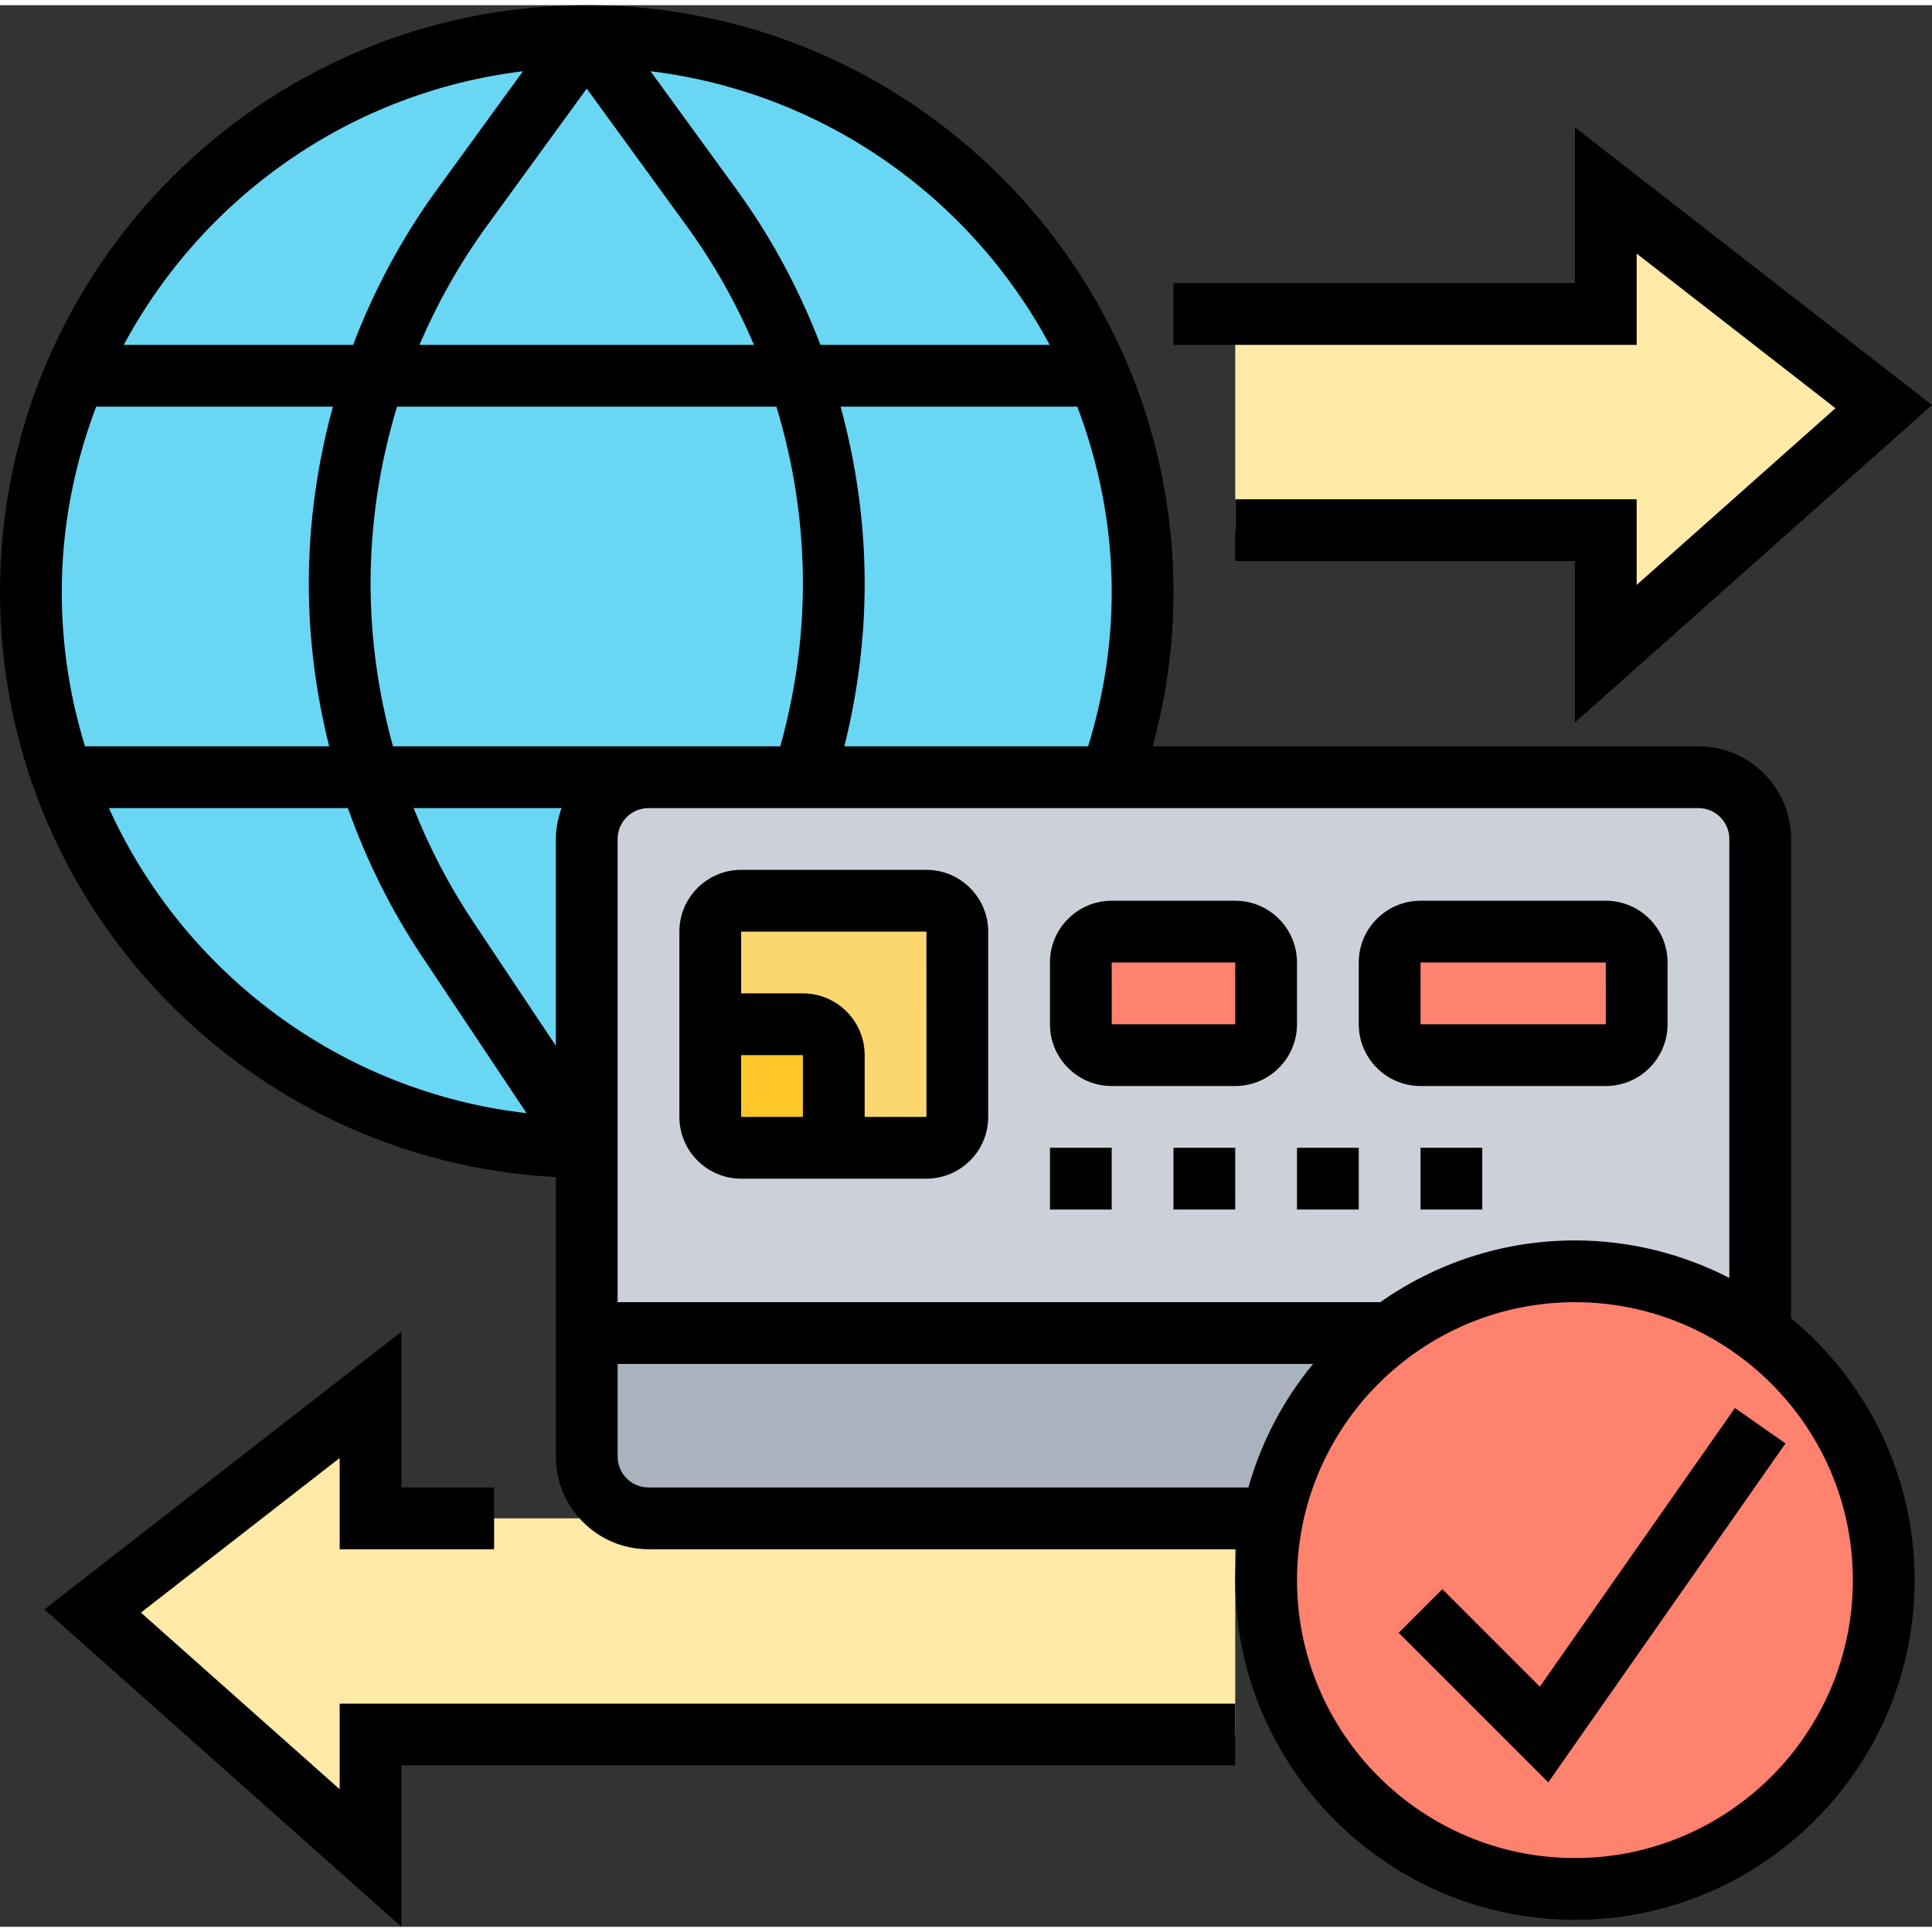<?xml version="1.0" encoding="UTF-8"?>
<svg xmlns="http://www.w3.org/2000/svg" id="_x33_0" height="512" viewBox="0 0 62.563 62.227" width="512">
  <rect x="0" y="0" width="62.563" height="62.227" fill="#333333" stroke="none"/>
  <g>
    <g>
      <g>
        <path d="m37 19c0 2.1-.36 4.12-1.02 6h-14.98c-1.1 0-2 .9-2 2v10c-9.94 0-18-8.06-18-18s8.06-18 18-18 18 8.06 18 18z" fill="#69d6f4"></path>
      </g>
      <g>
        <path d="m57 27v16c-1.67-1.25-3.75-2-6-2s-4.33.75-6 2h-26v-6-10c0-1.1.9-2 2-2h14.98 19.02c1.1 0 2 .9 2 2z" fill="#ccd1d9"></path>
      </g>
      <g>
        <path d="m19 43h26c-1.92 1.44-3.3 3.56-3.8 6h-1.2-19c-1.1 0-2-.9-2-2z" fill="#aab2bd"></path>
      </g>
      <g>
        <path d="m53 31v2c0 .55-.45 1-1 1h-6c-.55 0-1-.45-1-1v-2c0-.55.45-1 1-1h6c.55 0 1 .45 1 1z" fill="#ff826e"></path>
      </g>
      <g>
        <path d="m41 31v2c0 .55-.45 1-1 1h-4c-.55 0-1-.45-1-1v-2c0-.55.45-1 1-1h4c.55 0 1 .45 1 1z" fill="#ff826e"></path>
      </g>
      <g>
        <path d="m61 13-9 8v-4h-12v-7h12v-4z" fill="#ffeaa7"></path>
      </g>
      <g>
        <path d="m40 49v7h-28v4l-9-8 9-7v4h9z" fill="#ffeaa7"></path>
      </g>
      <g>
        <path d="m57 43c2.43 1.83 4 4.73 4 8 0 5.52-4.48 10-10 10s-10-4.48-10-10c0-.69.07-1.36.2-2 .5-2.44 1.88-4.56 3.8-6 1.67-1.25 3.75-2 6-2s4.33.75 6 2z" fill="#ff826e"></path>
      </g>
      <g>
        <path d="m31 30v6c0 .55-.45 1-1 1h-3v-3c0-.55-.45-1-1-1h-3v-3c0-.55.45-1 1-1h6c.55 0 1 .45 1 1z" fill="#fcd770"></path>
      </g>
      <g>
        <path d="m27 34v3h-3c-.55 0-1-.45-1-1v-3h3c.55 0 1 .45 1 1z" fill="#ffc729"></path>
      </g>
    </g>
    <g>
      <path d="m58 42.521v-15.521c0-1.654-1.346-3-3-3h-17.673c.442-1.623.673-3.297.673-5 0-10.477-8.523-19-19-19s-19 8.523-19 19c0 10.139 7.989 18.424 18 18.949v9.051c0 1.654 1.346 3 3 3h19.051c-.03.33-.051.662-.051 1 0 6.065 4.935 11 11 11s11-4.935 11-11c0-3.408-1.559-6.459-4-8.479zm-2-15.521v14.214c-1.502-.77-3.199-1.214-5-1.214-2.346 0-4.517.744-6.305 2h-24.695v-15c0-.551.449-1 1-1h34c.551 0 1 .449 1 1zm-44-8.268c0-1.967.298-3.891.857-5.732h12.285c.56 1.841.858 3.765.858 5.732 0 1.786-.255 3.552-.732 5.268h-4.268-8.274c-.472-1.704-.726-3.472-.726-5.268zm1.583-7.732c.578-1.35 1.304-2.644 2.185-3.856l3.232-4.444 3.232 4.444c.881 1.212 1.607 2.506 2.185 3.856zm4.601 15c-.112.314-.184.648-.184 1v6.697l-2.691-4.036c-.772-1.158-1.408-2.386-1.915-3.661zm17.053-2h-7.896c.431-1.722.659-3.487.659-5.268 0-1.961-.274-3.881-.78-5.732h7.666c.708 1.869 1.114 3.886 1.114 6 0 1.71-.266 3.386-.763 5zm-1.245-13h-7.425c-.677-1.772-1.577-3.465-2.717-5.033l-2.785-3.829c5.601.683 10.37 4.089 12.927 8.862zm-17.056-8.862-2.785 3.83c-1.14 1.568-2.04 3.26-2.717 5.032h-7.426c2.557-4.773 7.326-8.179 12.928-8.862zm-13.822 10.862h7.666c-.506 1.851-.78 3.771-.78 5.732 0 1.792.231 3.556.66 5.268h-7.907c-.488-1.582-.753-3.26-.753-5 0-2.114.406-4.131 1.114-6zm.412 13h7.739c.594 1.669 1.383 3.273 2.381 4.77l3.406 5.109c-6.035-.692-11.108-4.556-13.526-9.879zm17.474 22c-.551 0-1-.448-1-1v-3h22.521c-.957 1.158-1.674 2.517-2.095 4zm30 12c-4.962 0-9-4.037-9-9s4.038-9 9-9 9 4.037 9 9-4.038 9-9 9z"></path>
      <path d="m49.864 54.45-3.157-3.157-1.414 1.414 4.843 4.843 7.683-10.977-1.638-1.146z"></path>
      <path d="m36 35h4c1.103 0 2-.897 2-2v-2c0-1.103-.897-2-2-2h-4c-1.103 0-2 .897-2 2v2c0 1.103.897 2 2 2zm0-4h4l.001 2h-4.001z"></path>
      <path d="m46 35h6c1.103 0 2-.897 2-2v-2c0-1.103-.897-2-2-2h-6c-1.103 0-2 .897-2 2v2c0 1.103.897 2 2 2zm0-4h6l.001 2h-6.001z"></path>
      <path d="m24 38h6c1.103 0 2-.897 2-2v-6c0-1.103-.897-2-2-2h-6c-1.103 0-2 .897-2 2v6c0 1.103.897 2 2 2zm0-4h2v2h-2zm6-4 .001 6h-2.001v-2c0-1.103-.897-2-2-2h-2v-2z"></path>
      <path d="m34 37h2v2h-2z"></path>
      <path d="m38 37h2v2h-2z"></path>
      <path d="m42 37h2v2h-2z"></path>
      <path d="m46 37h2v2h-2z"></path>
      <path d="m11 57.773-6.437-5.721 6.437-5.007v2.955h5v-2h-3v-5.045l-11.563 8.993 11.563 10.279v-5.227h27v-2h-29z"></path>
      <path d="m53 8.044 6.437 5.007-6.437 5.722v-2.773h-13v2h11v5.227l11.563-10.278-11.563-8.993v5.044h-13v2h15z"></path>
    </g>
  </g>
</svg>
